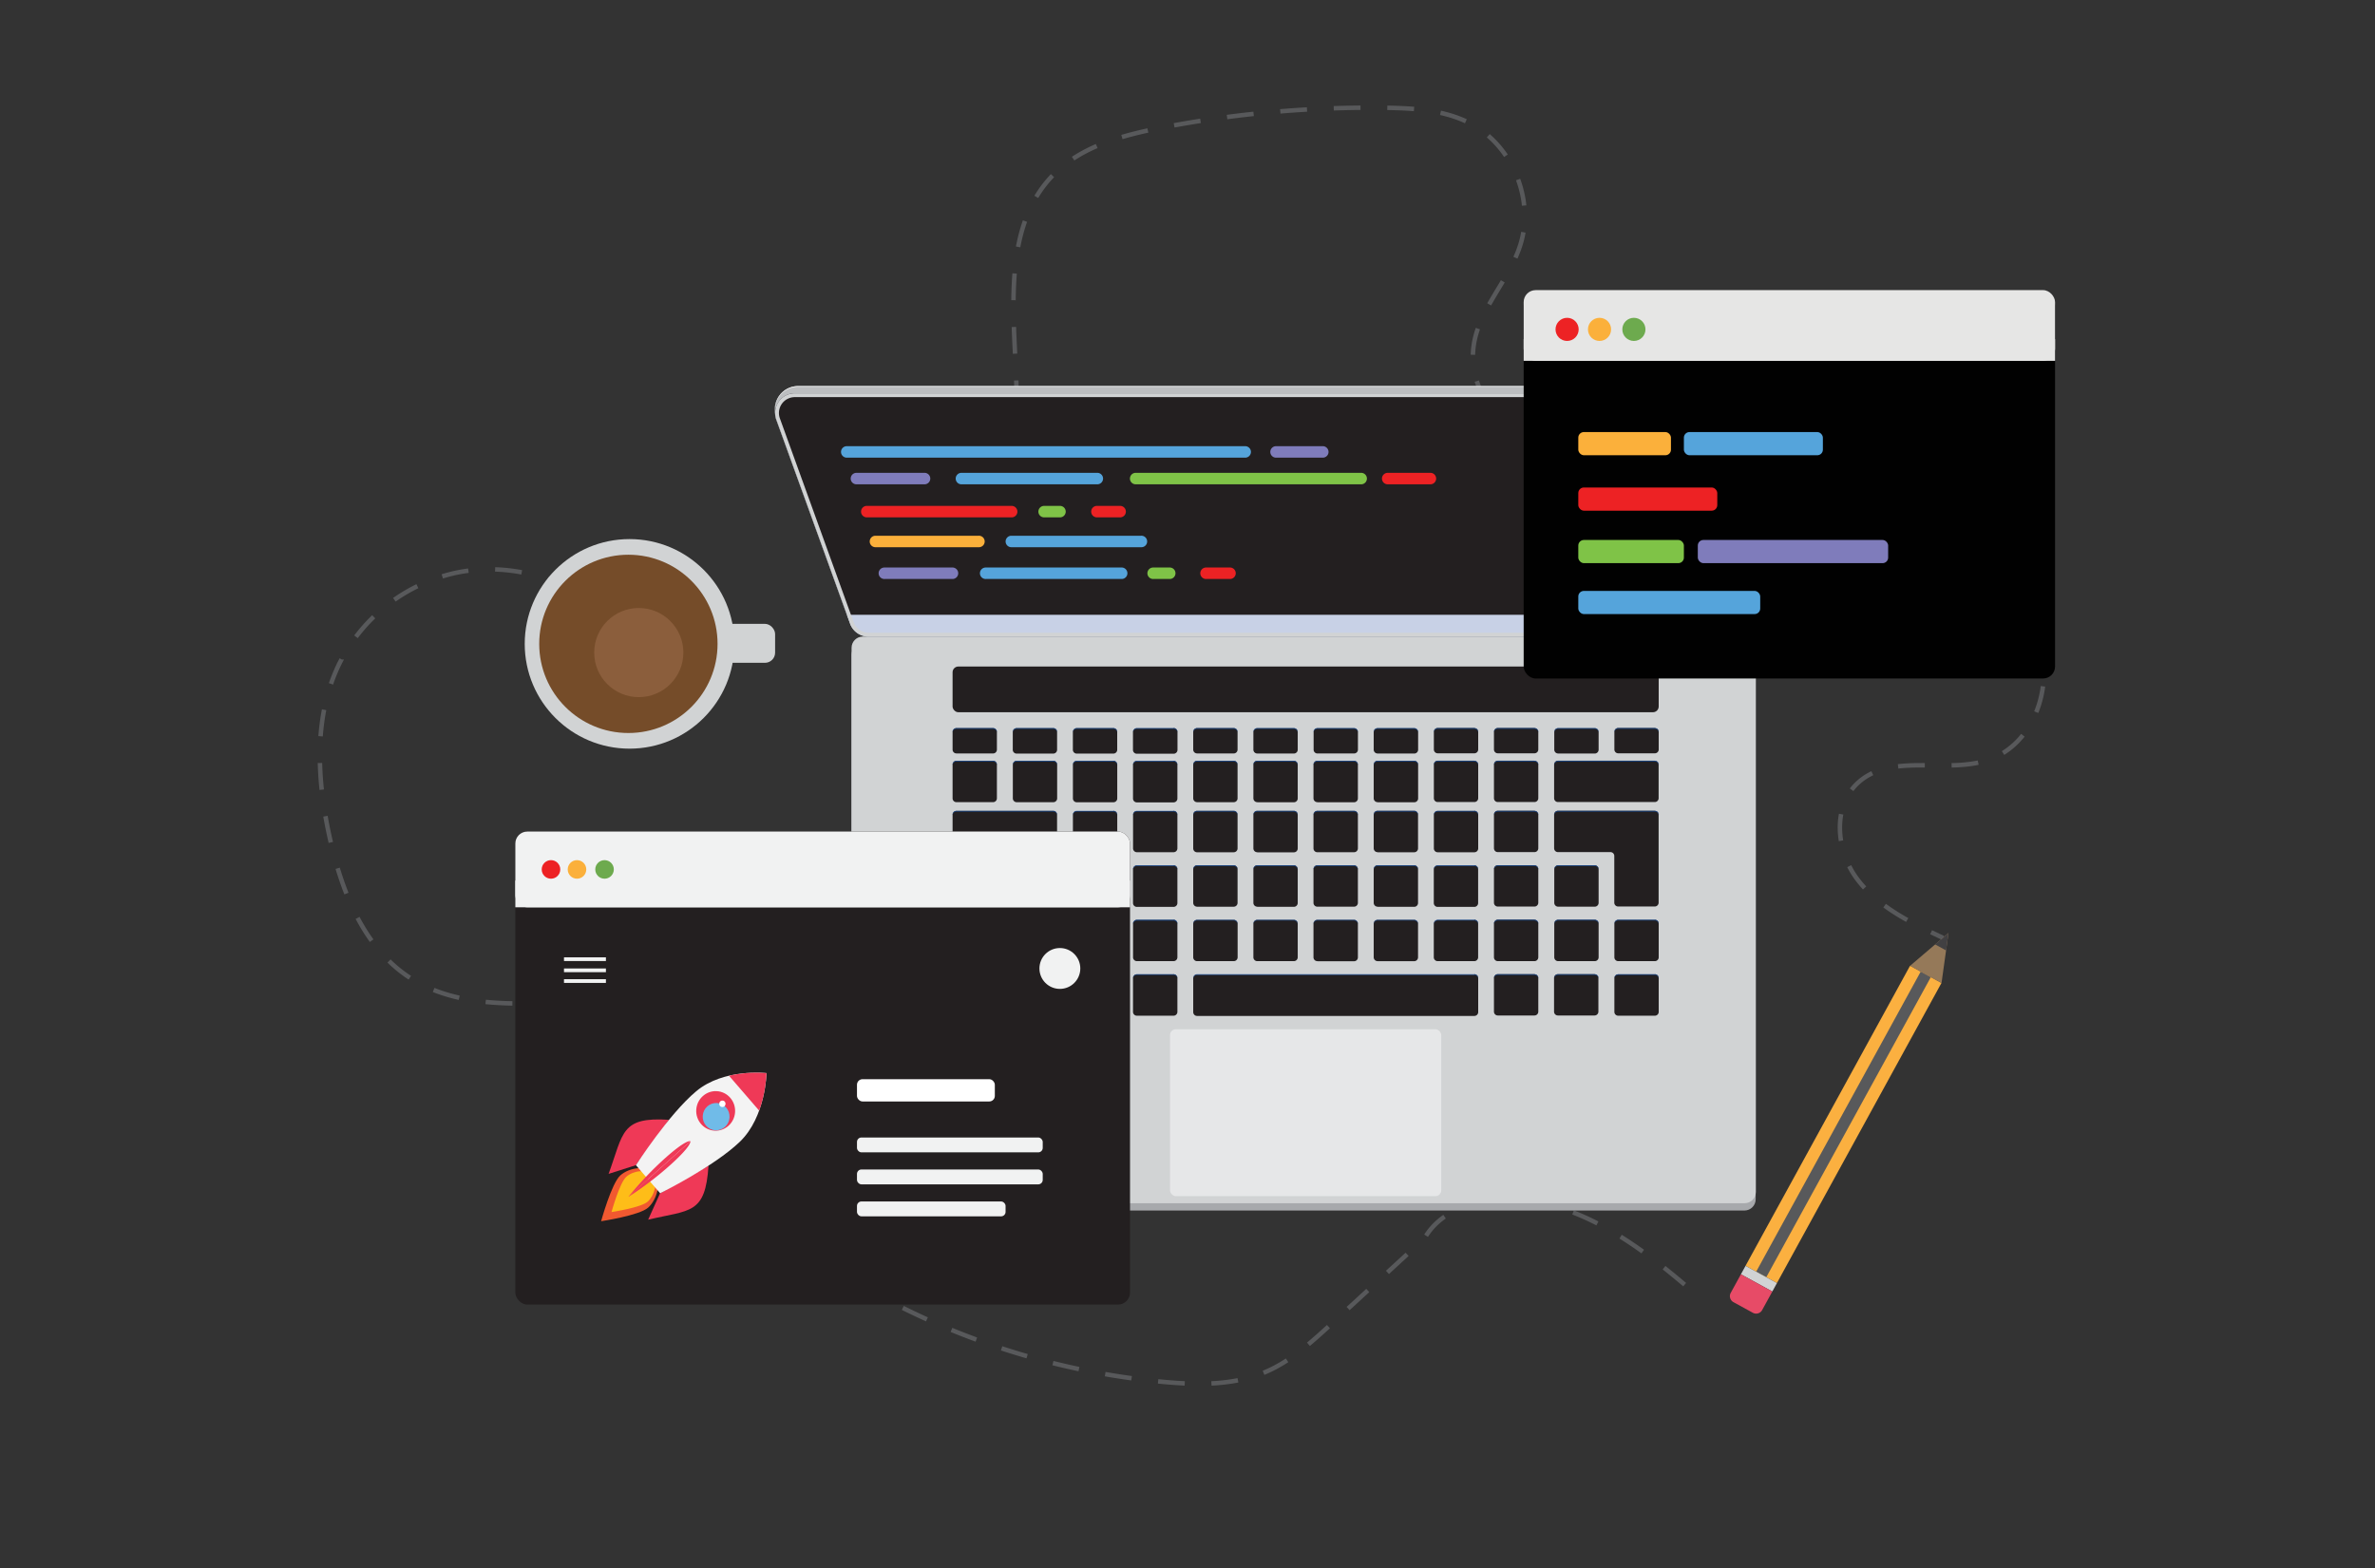 <svg id="Layer_1" data-name="Layer 1" xmlns="http://www.w3.org/2000/svg" viewBox="0 0 1067 704.76"><rect x="0" y="0" width="1067" height="704.76" fill="#333333" stroke="none"/><defs><style>.cls-1,.cls-10{fill:#fff;}.cls-1{fill-opacity:0;opacity:0;}.cls-12,.cls-2,.cls-3,.cls-4{fill:none;}.cls-2,.cls-3,.cls-4{stroke:#58595b;stroke-miterlimit:10;stroke-width:2px;}.cls-2{stroke-dasharray:12;}.cls-4{stroke-dasharray:12.03 12.03;}.cls-5{fill:#a7a9ac;}.cls-6{fill:#d1d3d4;}.cls-7{fill:#231f20;}.cls-8{fill:#164993;}.cls-9{fill:#bcbec0;}.cls-11{fill:#c8d1e6;}.cls-13{fill:#55a4db;}.cls-14{fill:#7f7cbb;}.cls-15{fill:#7fc347;}.cls-16{fill:#ed2224;}.cls-17{fill:#fbb03b;}.cls-18{fill:#e6e7e8;}.cls-19{fill:#010101;}.cls-20{fill:#e6e6e5;}.cls-21{fill:#6daa4e;}.cls-22{fill:#f1f2f2;}.cls-23{fill:#f15930;}.cls-24{fill:#febd18;}.cls-25{fill:#ef3957;}.cls-26{fill:#f3f3f3;}.cls-27{fill:#70bbe8;}.cls-28{fill:#754c29;}.cls-29{fill:#8b5e3c;}.cls-30{fill:#fbb040;}.cls-31{fill:#58595b;}.cls-32{fill:#e74b67;}.cls-33{fill:#c49a6c;opacity:0.68;isolation:isolate;}.cls-34{fill:#414042;}</style></defs><rect class="cls-1" width="1067" height="704.76"/><path class="cls-2" d="M384.5,576.33A332.63,332.63,0,0,0,522.56,621c15.73,1.44,32.16,1.66,46.61-4.71,10.89-4.8,19.86-13,28.62-21L640,556.48c6.8-12,21.66-17.27,35.46-17.51,34.25-.61,63.74,22.72,89.48,45.32" transform="translate(0 0)"/><path class="cls-3" d="M873,421.51q-2.7-1.26-5.42-2.57" transform="translate(0 0)"/><path class="cls-4" d="M856.84,413.44c-8.73-4.88-16.79-10.7-22.69-18.69-9.44-12.78-11-32.89,1-43.35,15.28-13.35,39.79-3.25,58.86-10.16,20.08-7.27,28.83-33.3,21.86-53.49s-25.8-34.35-45.89-41.6-41.71-8.72-62.92-11.22c-32.63-3.85-65.14-10.34-95.76-22.28-25.24-9.86-52.7-30-49.29-56.87,2.12-16.73,15.92-29.6,21-45.66,6.54-20.47-3.6-44.94-22.71-54.78-11.48-5.91-24.84-6.72-37.75-6.9a493.17,493.17,0,0,0-100.49,8.9c-17.6,3.4-36,8.28-48.62,21-22.46,22.6-18.24,59.2-16.93,91A339.21,339.21,0,0,1,399,371.61c-17.64,26.09-39.78,50.28-68.38,63.46-24.59,11.33-52.23,13.78-79.26,15.29-23.09,1.29-47.87,1.58-67.27-11-20.38-13.25-30.23-37.84-35.65-61.57-6.1-26.71-7.9-56,4.45-80.41a76.87,76.87,0,0,1,51.57-39.89c19.57-4.23,41-.11,57.91,10.73" transform="translate(0 0)"/><path class="cls-3" d="M267.33,271.67c1.59,1.21,3.12,2.49,4.61,3.84" transform="translate(0 0)"/><rect class="cls-5" x="382.51" y="289.35" width="406.25" height="254.65" rx="5.04"/><rect class="cls-6" x="382.58" y="286.07" width="406.25" height="254.65" rx="5.04"/><path class="cls-7" d="M564.82,431.93H581.3a1.73,1.73,0,0,0,1.72-1.72v-15.1a1.73,1.73,0,0,0-1.72-1.72H564.82a1.73,1.73,0,0,0-1.72,1.72v15.1A1.73,1.73,0,0,0,564.82,431.93Zm-27,0H554.3a1.73,1.73,0,0,0,1.72-1.72v-15.1a1.73,1.73,0,0,0-1.72-1.72H537.79a1.73,1.73,0,0,0-1.72,1.72v15.1a1.73,1.73,0,0,0,1.72,1.72ZM429.68,360.48h16.47a1.72,1.72,0,0,0,1.72-1.71V343.62a1.72,1.72,0,0,0-1.72-1.72H429.68a1.72,1.72,0,0,0-1.72,1.72v15.15A1.72,1.72,0,0,0,429.68,360.48ZM537.79,383h16.48a1.73,1.73,0,0,0,1.72-1.72V366.11a1.73,1.73,0,0,0-1.72-1.72H537.79a1.73,1.73,0,0,0-1.72,1.72v15.15A1.72,1.72,0,0,0,537.79,383Zm0,24.47h16.48a1.73,1.73,0,0,0,1.72-1.72V390.59a1.73,1.73,0,0,0-1.72-1.72H537.79a1.72,1.72,0,0,0-1.72,1.72v15.14a1.72,1.72,0,0,0,1.72,1.72Zm0-68.87h16.48a1.73,1.73,0,0,0,1.72-1.72v-7.94a1.73,1.73,0,0,0-1.72-1.72H537.79a1.72,1.72,0,0,0-1.72,1.72v7.94A1.72,1.72,0,0,0,537.79,338.58Zm0,21.9h16.48a1.72,1.72,0,0,0,1.72-1.71V343.62a1.73,1.73,0,0,0-1.72-1.72H537.79a1.72,1.72,0,0,0-1.72,1.72v15.15A1.72,1.72,0,0,0,537.79,360.48Zm-108.11-21.9h16.47a1.72,1.72,0,0,0,1.72-1.72v-7.94a1.72,1.72,0,0,0-1.72-1.72H429.68a1.72,1.72,0,0,0-1.72,1.72v7.94A1.72,1.72,0,0,0,429.68,338.58Zm43.5,25.81h-43.5a1.73,1.73,0,0,0-1.72,1.72v15.15a1.72,1.72,0,0,0,1.72,1.72h43.5a1.72,1.72,0,0,0,1.72-1.72V366.11a1.73,1.73,0,0,0-1.72-1.72Zm0,24.48H456.74a1.72,1.72,0,0,0-1.71,1.72v15.14a1.72,1.72,0,0,0,1.71,1.72h16.48a1.72,1.72,0,0,0,1.72-1.72V390.59a1.72,1.72,0,0,0-1.72-1.72Zm-27,24.47h-16.5a1.73,1.73,0,0,0-1.72,1.72v15.15a1.73,1.73,0,0,0,1.72,1.72h16.47a1.73,1.73,0,0,0,1.72-1.72v-15.1a1.72,1.72,0,0,0-1.69-1.77h0Zm27-71.44H456.74a1.72,1.72,0,0,0-1.71,1.72v15.15a1.73,1.73,0,0,0,1.71,1.71h16.48a1.72,1.72,0,0,0,1.72-1.71V343.62a1.72,1.72,0,0,0-1.72-1.72Zm0,71.44H456.74a1.72,1.72,0,0,0-1.71,1.72v15.15a1.72,1.72,0,0,0,1.71,1.72h16.48a1.73,1.73,0,0,0,1.72-1.72v-15.1a1.72,1.72,0,0,0-1.69-1.77Zm-27-24.47h-16.5a1.72,1.72,0,0,0-1.72,1.72v15.14a1.72,1.72,0,0,0,1.72,1.72h16.47a1.72,1.72,0,0,0,1.72-1.72V390.59a1.72,1.72,0,0,0-1.72-1.72Zm27,49H456.74a1.72,1.72,0,0,0-1.71,1.72v15.14a1.72,1.72,0,0,0,1.71,1.72h16.48a1.72,1.72,0,0,0,1.72-1.72V439.54a1.72,1.72,0,0,0-1.72-1.72h0Zm145.7-30.37h16.47a1.72,1.72,0,0,0,1.72-1.72V390.59a1.72,1.72,0,0,0-1.72-1.72H618.88a1.72,1.72,0,0,0-1.72,1.72v15.14a1.72,1.72,0,0,0,1.72,1.72h0Zm-54.06,0H581.3a1.73,1.73,0,0,0,1.72-1.72V390.59a1.73,1.73,0,0,0-1.72-1.72H564.82a1.72,1.72,0,0,0-1.72,1.72v15.14a1.72,1.72,0,0,0,1.72,1.72h0ZM618.88,383h16.47a1.72,1.72,0,0,0,1.72-1.72v-15.2a1.73,1.73,0,0,0-1.72-1.72H618.88a1.73,1.73,0,0,0-1.72,1.72v15.15a1.72,1.72,0,0,0,1.72,1.72Zm-27-44.4h16.47a1.72,1.72,0,0,0,1.72-1.72V329a1.72,1.72,0,0,0-1.72-1.72H591.88a1.72,1.72,0,0,0-1.72,1.72v7.94a1.72,1.72,0,0,0,1.69,1.67Zm27,93.35h16.47a1.73,1.73,0,0,0,1.72-1.72V415.11a1.73,1.73,0,0,0-1.72-1.72H618.88a1.73,1.73,0,0,0-1.72,1.72v15.1a1.73,1.73,0,0,0,1.72,1.72ZM700,338.63h16.48a1.73,1.73,0,0,0,1.72-1.72V329a1.73,1.73,0,0,0-1.72-1.72H700a1.73,1.73,0,0,0-1.72,1.72v7.94a1.72,1.72,0,0,0,1.72,1.67Zm-81.08,0h16.47a1.72,1.72,0,0,0,1.72-1.72V329a1.72,1.72,0,0,0-1.72-1.72H618.88a1.72,1.72,0,0,0-1.72,1.72v7.94a1.72,1.72,0,0,0,1.72,1.67Zm0,21.9h16.47a1.72,1.72,0,0,0,1.72-1.71v-15.2a1.72,1.72,0,0,0-1.72-1.72H618.88a1.72,1.72,0,0,0-1.72,1.72v15.15a1.72,1.72,0,0,0,1.72,1.71Zm-145.7-33.28H456.74A1.72,1.72,0,0,0,455,329v7.94a1.72,1.72,0,0,0,1.71,1.72h16.48a1.72,1.72,0,0,0,1.72-1.72V329a1.72,1.72,0,0,0-1.67-1.77h-.09Zm91.64,33.28H581.3a1.72,1.72,0,0,0,1.72-1.71v-15.2a1.73,1.73,0,0,0-1.72-1.72H564.82a1.72,1.72,0,0,0-1.72,1.72v15.15a1.72,1.72,0,0,0,1.72,1.71Zm27,0h16.47a1.72,1.72,0,0,0,1.72-1.71v-15.2a1.72,1.72,0,0,0-1.72-1.72H591.82a1.72,1.72,0,0,0-1.72,1.72v15.15a1.72,1.72,0,0,0,1.73,1.71h0Zm-27,22.5H581.3a1.73,1.73,0,0,0,1.72-1.72v-15.2a1.73,1.73,0,0,0-1.72-1.72H564.82a1.73,1.73,0,0,0-1.72,1.72v15.15a1.72,1.72,0,0,0,1.72,1.72Zm0-44.4H581.3a1.73,1.73,0,0,0,1.72-1.72V329a1.73,1.73,0,0,0-1.72-1.72H564.82A1.72,1.72,0,0,0,563.1,329v7.94a1.72,1.72,0,0,0,1.72,1.67Zm27,93.35h16.47a1.73,1.73,0,0,0,1.72-1.72V415.11a1.73,1.73,0,0,0-1.72-1.72H591.82a1.73,1.73,0,0,0-1.72,1.72v15.1a1.72,1.72,0,0,0,1.74,1.72h0Zm0-49h16.47a1.72,1.72,0,0,0,1.72-1.72V366.11a1.73,1.73,0,0,0-1.72-1.72H591.82a1.73,1.73,0,0,0-1.72,1.72v15.15a1.72,1.72,0,0,0,1.72,1.72h0Zm0,24.47h16.47a1.72,1.72,0,0,0,1.72-1.72V390.59a1.72,1.72,0,0,0-1.72-1.72H591.82a1.72,1.72,0,0,0-1.72,1.72v15.14a1.72,1.72,0,0,0,1.72,1.72h0Zm-145.7,30.37H429.68a1.72,1.72,0,0,0-1.72,1.72v15.14a1.72,1.72,0,0,0,1.72,1.72h16.47a1.72,1.72,0,0,0,1.72-1.72V439.54a1.72,1.72,0,0,0-1.72-1.72Zm243.26-49H672.9a1.73,1.73,0,0,0-1.72,1.72v15.14a1.73,1.73,0,0,0,1.72,1.72h16.48a1.72,1.72,0,0,0,1.72-1.72V390.59a1.72,1.72,0,0,0-1.69-1.72Zm0-24.48H672.9a1.73,1.73,0,0,0-1.72,1.72v15.15a1.73,1.73,0,0,0,1.72,1.72h16.48a1.72,1.72,0,0,0,1.72-1.72v-15.1a1.73,1.73,0,0,0-1.69-1.72Zm27,73.43H699.9a1.73,1.73,0,0,0-1.72,1.72v15.14a1.73,1.73,0,0,0,1.72,1.72h16.48a1.73,1.73,0,0,0,1.72-1.72V439.54a1.73,1.73,0,0,0-1.66-1.72Zm-27-110.62H672.9a1.73,1.73,0,0,0-1.72,1.72v7.94a1.73,1.73,0,0,0,1.72,1.72h16.48a1.72,1.72,0,0,0,1.72-1.72v-7.94a1.72,1.72,0,0,0-1.69-1.67Zm0,14.7H672.9a1.73,1.73,0,0,0-1.72,1.72v15.15a1.72,1.72,0,0,0,1.72,1.71h16.48a1.72,1.72,0,0,0,1.72-1.71v-15.1a1.72,1.72,0,0,0-1.69-1.72Zm-27,0H645.9a1.73,1.73,0,0,0-1.72,1.72v15.15a1.72,1.72,0,0,0,1.72,1.71h16.48a1.72,1.72,0,0,0,1.72-1.71v-15.1a1.72,1.72,0,0,0-1.72-1.72h0Zm0-14.7H645.9a1.73,1.73,0,0,0-1.72,1.72v7.94a1.73,1.73,0,0,0,1.72,1.72h16.48a1.72,1.72,0,0,0,1.72-1.72v-7.94a1.72,1.72,0,0,0-1.72-1.67Zm27,110.62H672.9a1.73,1.73,0,0,0-1.72,1.72v15.14a1.73,1.73,0,0,0,1.72,1.72h16.48a1.72,1.72,0,0,0,1.72-1.72V439.54a1.72,1.72,0,0,0-1.69-1.72Zm0-24.48H672.9a1.73,1.73,0,0,0-1.72,1.72v15.2a1.73,1.73,0,0,0,1.72,1.72h16.48a1.73,1.73,0,0,0,1.72-1.72v-15.1a1.72,1.72,0,0,0-1.69-1.77h0Zm54.06-71.44H699.93a1.73,1.73,0,0,0-1.72,1.72v15.15a1.72,1.72,0,0,0,1.72,1.71h43.51a1.72,1.72,0,0,0,1.72-1.71v-15.1a1.73,1.73,0,0,0-1.69-1.72Zm0-14.7H727a1.72,1.72,0,0,0-1.72,1.72v7.94a1.72,1.72,0,0,0,1.72,1.72h16.48a1.73,1.73,0,0,0,1.72-1.72v-7.94a1.72,1.72,0,0,0-1.69-1.67Zm0,37.19H699.93a1.73,1.73,0,0,0-1.72,1.72v15.15a1.73,1.73,0,0,0,1.72,1.72h23.59a1.72,1.72,0,0,1,1.72,1.72v21a1.72,1.72,0,0,0,1.72,1.72h16.48a1.73,1.73,0,0,0,1.72-1.72V366.11a1.73,1.73,0,0,0-1.69-1.72ZM500.21,437.82H483.74a1.73,1.73,0,0,0-1.72,1.72v15.14a1.73,1.73,0,0,0,1.72,1.72h16.48a1.72,1.72,0,0,0,1.72-1.72V439.54a1.72,1.72,0,0,0-1.72-1.72Zm216.23-24.48H700a1.73,1.73,0,0,0-1.72,1.72v15.15a1.73,1.73,0,0,0,1.72,1.72h16.48a1.73,1.73,0,0,0,1.72-1.72v-15.1a1.72,1.72,0,0,0-1.69-1.77Zm0-24.47H700a1.73,1.73,0,0,0-1.72,1.72v15.14a1.73,1.73,0,0,0,1.72,1.72h16.48a1.73,1.73,0,0,0,1.72-1.72V390.59a1.73,1.73,0,0,0-1.72-1.72Zm27,49H727a1.72,1.72,0,0,0-1.72,1.72v15.14a1.72,1.72,0,0,0,1.72,1.72h16.48a1.73,1.73,0,0,0,1.72-1.72V439.54a1.73,1.73,0,0,0-1.69-1.72Zm0-24.48H727a1.73,1.73,0,0,0-1.72,1.72v15.1a1.73,1.73,0,0,0,1.72,1.72h16.48a1.73,1.73,0,0,0,1.72-1.72v-15.1a1.72,1.72,0,0,0-1.69-1.77h0Zm-216.23,0H510.74a1.74,1.74,0,0,0-1.7,1.72v15.1a1.73,1.73,0,0,0,1.72,1.72h16.48a1.73,1.73,0,0,0,1.72-1.72v-15.1a1.72,1.72,0,0,0-1.69-1.77h0Zm-27-71.44H483.74a1.73,1.73,0,0,0-1.72,1.72v15.15a1.72,1.72,0,0,0,1.72,1.71h16.48a1.72,1.72,0,0,0,1.72-1.71v-15.2a1.72,1.72,0,0,0-1.72-1.72h0Zm27,95.92H510.74a1.73,1.73,0,0,0-1.72,1.72v15.14a1.73,1.73,0,0,0,1.72,1.72h16.5a1.73,1.73,0,0,0,1.72-1.72V439.54a1.73,1.73,0,0,0-1.72-1.72Zm-27-110.62H483.74A1.73,1.73,0,0,0,482,329v7.94a1.73,1.73,0,0,0,1.72,1.72h16.48a1.72,1.72,0,0,0,1.72-1.72V329a1.72,1.72,0,0,0-1.67-1.77h-.06Zm162.17,37.19H645.9a1.73,1.73,0,0,0-1.72,1.72v15.15A1.73,1.73,0,0,0,645.9,383h16.48a1.72,1.72,0,0,0,1.72-1.72v-15.2a1.73,1.73,0,0,0-1.72-1.72Zm-162.17,49H483.74a1.73,1.73,0,0,0-1.72,1.72v15a1.73,1.73,0,0,0,1.72,1.72h16.48a1.73,1.73,0,0,0,1.72-1.72v-15.1a1.72,1.72,0,0,0-1.69-1.77h0Zm0-24.47H483.74a1.73,1.73,0,0,0-1.72,1.72v15.14a1.73,1.73,0,0,0,1.72,1.72h16.48a1.72,1.72,0,0,0,1.72-1.72V390.59a1.72,1.72,0,0,0-1.72-1.72h0Zm0-24.48H483.74a1.73,1.73,0,0,0-1.72,1.72v15.15a1.73,1.73,0,0,0,1.72,1.72h16.48a1.72,1.72,0,0,0,1.72-1.72V366.11a1.73,1.73,0,0,0-1.73-1.72Zm27,24.48H510.74a1.73,1.73,0,0,0-1.72,1.72v15.14a1.73,1.73,0,0,0,1.72,1.72h16.5a1.73,1.73,0,0,0,1.72-1.72V390.59a1.73,1.73,0,0,0-1.72-1.72Zm135.14,0H645.87a1.73,1.73,0,0,0-1.72,1.72v15.14a1.73,1.73,0,0,0,1.72,1.72h16.48a1.72,1.72,0,0,0,1.72-1.72V390.59a1.72,1.72,0,0,0-1.69-1.72Zm0,49H537.79a1.72,1.72,0,0,0-1.72,1.72v15.14a1.72,1.72,0,0,0,1.72,1.72H662.38a1.72,1.72,0,0,0,1.72-1.72V439.54a1.72,1.72,0,0,0-1.72-1.72Zm0-24.48H645.87a1.73,1.73,0,0,0-1.72,1.72v15a1.73,1.73,0,0,0,1.72,1.72h16.48a1.73,1.73,0,0,0,1.72-1.72v-15.1a1.72,1.72,0,0,0-1.69-1.77h0Zm-135.14-49H510.74a1.73,1.73,0,0,0-1.7,1.62v15.15a1.73,1.73,0,0,0,1.72,1.72h16.48a1.73,1.73,0,0,0,1.72-1.72V366.11a1.73,1.73,0,0,0-1.72-1.72Zm0-22.49H510.74a1.73,1.73,0,0,0-1.72,1.72v15.15a1.72,1.72,0,0,0,1.72,1.71h16.5a1.72,1.72,0,0,0,1.72-1.71V343.62a1.73,1.73,0,0,0-1.72-1.72Zm0-14.7H510.74A1.73,1.73,0,0,0,509,329V337a1.73,1.73,0,0,0,1.72,1.72h16.5A1.73,1.73,0,0,0,529,337V329a1.73,1.73,0,0,0-1.64-1.82h-.08Z" transform="translate(0 0)"/><path class="cls-8" d="M429.68,327.52h16.47a1.72,1.72,0,0,1,1.72,1.71v-.31a1.72,1.72,0,0,0-1.72-1.72H429.68a1.72,1.72,0,0,0-1.72,1.72v.31A1.72,1.72,0,0,1,429.68,327.52Z" transform="translate(0 0)"/><path class="cls-8" d="M429.68,342.22h16.47a1.72,1.72,0,0,1,1.72,1.71v-.31a1.72,1.72,0,0,0-1.72-1.72H429.68a1.72,1.72,0,0,0-1.72,1.72v.31A1.72,1.72,0,0,1,429.68,342.22Z" transform="translate(0 0)"/><path class="cls-8" d="M537.79,413.66h16.48a1.73,1.73,0,0,1,1.72,1.72v-.27a1.73,1.73,0,0,0-1.72-1.72H537.79a1.73,1.73,0,0,0-1.72,1.72v.32a1.72,1.72,0,0,1,1.67-1.77Z" transform="translate(0 0)"/><path class="cls-8" d="M537.79,364.71h16.48a1.73,1.73,0,0,1,1.72,1.72v-.32a1.73,1.73,0,0,0-1.72-1.72H537.79a1.73,1.73,0,0,0-1.72,1.72v.32a1.72,1.72,0,0,1,1.72-1.72Z" transform="translate(0 0)"/><path class="cls-8" d="M537.79,342.22h16.48a1.72,1.72,0,0,1,1.72,1.71v-.31a1.73,1.73,0,0,0-1.72-1.72H537.79a1.72,1.72,0,0,0-1.72,1.72v.31A1.72,1.72,0,0,1,537.79,342.22Z" transform="translate(0 0)"/><path class="cls-8" d="M537.79,389.18h16.48A1.73,1.73,0,0,1,556,390.9v-.31a1.73,1.73,0,0,0-1.72-1.72H537.79a1.72,1.72,0,0,0-1.72,1.72v.31A1.73,1.73,0,0,1,537.79,389.18Z" transform="translate(0 0)"/><path class="cls-8" d="M446.15,437.82H429.68a1.72,1.72,0,0,0-1.72,1.72v.31a1.73,1.73,0,0,1,1.72-1.72h16.47a1.73,1.73,0,0,1,1.72,1.72v-.31A1.72,1.72,0,0,0,446.15,437.82Z" transform="translate(0 0)"/><path class="cls-8" d="M473.18,388.87H456.74a1.72,1.72,0,0,0-1.71,1.72v.31a1.72,1.72,0,0,1,1.71-1.72h16.48a1.73,1.73,0,0,1,1.72,1.72v-.31a1.72,1.72,0,0,0-1.72-1.72Z" transform="translate(0 0)"/><path class="cls-8" d="M446.15,413.34H429.68a1.73,1.73,0,0,0-1.72,1.72v.32a1.72,1.72,0,0,1,1.72-1.72h16.47a1.72,1.72,0,0,1,1.72,1.72v-.27a1.72,1.72,0,0,0-1.69-1.77Z" transform="translate(0 0)"/><path class="cls-8" d="M537.79,327.52h16.48a1.72,1.72,0,0,1,1.72,1.71v-.31a1.73,1.73,0,0,0-1.72-1.72H537.79a1.72,1.72,0,0,0-1.72,1.72v.31A1.72,1.72,0,0,1,537.79,327.52Z" transform="translate(0 0)"/><path class="cls-8" d="M473.18,341.9H456.74a1.72,1.72,0,0,0-1.71,1.72v.31a1.73,1.73,0,0,1,1.71-1.71h16.48a1.72,1.72,0,0,1,1.72,1.71v-.31a1.72,1.72,0,0,0-1.72-1.72Z" transform="translate(0 0)"/><path class="cls-8" d="M473.18,364.39h-43.5a1.73,1.73,0,0,0-1.72,1.72v.32a1.72,1.72,0,0,1,1.72-1.72h43.5a1.72,1.72,0,0,1,1.72,1.72v-.32A1.73,1.73,0,0,0,473.18,364.39Z" transform="translate(0 0)"/><path class="cls-8" d="M446.15,388.87H429.68a1.72,1.72,0,0,0-1.72,1.72v.31a1.73,1.73,0,0,1,1.72-1.72h16.47a1.73,1.73,0,0,1,1.72,1.72v-.31A1.72,1.72,0,0,0,446.15,388.87Z" transform="translate(0 0)"/><path class="cls-8" d="M473.18,437.82H456.74a1.72,1.72,0,0,0-1.71,1.72v.31a1.72,1.72,0,0,1,1.7-1.74h16.49a1.73,1.73,0,0,1,1.72,1.72v-.31a1.72,1.72,0,0,0-1.74-1.7Z" transform="translate(0 0)"/><path class="cls-8" d="M473.18,413.34H456.74a1.72,1.72,0,0,0-1.71,1.72v.32a1.72,1.72,0,0,1,1.71-1.72h16.48a1.72,1.72,0,0,1,1.72,1.72v-.27a1.72,1.72,0,0,0-1.69-1.77Z" transform="translate(0 0)"/><path class="cls-8" d="M618.88,413.66h16.47a1.72,1.72,0,0,1,1.72,1.72v-.27a1.73,1.73,0,0,0-1.72-1.72H618.88a1.73,1.73,0,0,0-1.72,1.72v.32a1.72,1.72,0,0,1,1.67-1.77Z" transform="translate(0 0)"/><path class="cls-8" d="M618.88,364.71h16.47a1.72,1.72,0,0,1,1.72,1.72v-.32a1.73,1.73,0,0,0-1.72-1.72H618.88a1.73,1.73,0,0,0-1.72,1.72v.32a1.72,1.72,0,0,1,1.72-1.72Z" transform="translate(0 0)"/><path class="cls-8" d="M618.88,389.18h16.47a1.73,1.73,0,0,1,1.72,1.72v-.31a1.72,1.72,0,0,0-1.72-1.72H618.88a1.72,1.72,0,0,0-1.72,1.72v.31A1.73,1.73,0,0,1,618.88,389.18Z" transform="translate(0 0)"/><path class="cls-8" d="M473.18,327.2H456.74a1.72,1.72,0,0,0-1.71,1.72v.31a1.73,1.73,0,0,1,1.71-1.71h16.48a1.72,1.72,0,0,1,1.72,1.71v-.31a1.72,1.72,0,0,0-1.72-1.72Z" transform="translate(0 0)"/><path class="cls-8" d="M591.85,327.52h16.47a1.72,1.72,0,0,1,1.72,1.71v-.31a1.72,1.72,0,0,0-1.72-1.72H591.85a1.72,1.72,0,0,0-1.72,1.72v.31A1.72,1.72,0,0,1,591.85,327.52Z" transform="translate(0 0)"/><path class="cls-8" d="M591.85,342.22h16.47a1.72,1.72,0,0,1,1.72,1.71v-.31a1.72,1.72,0,0,0-1.72-1.72H591.85a1.72,1.72,0,0,0-1.72,1.72v.31A1.72,1.72,0,0,1,591.85,342.22Z" transform="translate(0 0)"/><path class="cls-8" d="M700,327.52h16.48a1.72,1.72,0,0,1,1.72,1.71v-.31a1.73,1.73,0,0,0-1.72-1.72H700a1.73,1.73,0,0,0-1.72,1.72v.31A1.72,1.72,0,0,1,700,327.52Z" transform="translate(0 0)"/><path class="cls-8" d="M618.88,342.22h16.47a1.72,1.72,0,0,1,1.72,1.71v-.31a1.72,1.72,0,0,0-1.72-1.72H618.88a1.72,1.72,0,0,0-1.72,1.72v.31A1.72,1.72,0,0,1,618.88,342.22Z" transform="translate(0 0)"/><path class="cls-8" d="M618.88,327.52h16.47a1.72,1.72,0,0,1,1.72,1.71v-.31a1.72,1.72,0,0,0-1.72-1.72H618.88a1.72,1.72,0,0,0-1.72,1.72v.31A1.72,1.72,0,0,1,618.88,327.52Z" transform="translate(0 0)"/><path class="cls-8" d="M591.85,364.71h16.47a1.72,1.72,0,0,1,1.72,1.72v-.32a1.73,1.73,0,0,0-1.72-1.72H591.85a1.73,1.73,0,0,0-1.72,1.72v.32a1.72,1.72,0,0,1,1.72-1.72Z" transform="translate(0 0)"/><path class="cls-8" d="M564.82,342.22H581.3a1.72,1.72,0,0,1,1.72,1.71v-.31a1.73,1.73,0,0,0-1.72-1.72H564.82a1.72,1.72,0,0,0-1.72,1.72v.31A1.72,1.72,0,0,1,564.82,342.22Z" transform="translate(0 0)"/><path class="cls-8" d="M564.82,364.71H581.3a1.73,1.73,0,0,1,1.72,1.72v-.32a1.73,1.73,0,0,0-1.72-1.72H564.82a1.73,1.73,0,0,0-1.72,1.72v.32a1.72,1.72,0,0,1,1.72-1.72Z" transform="translate(0 0)"/><path class="cls-8" d="M564.82,389.18H581.3A1.73,1.73,0,0,1,583,390.9v-.31a1.73,1.73,0,0,0-1.72-1.72H564.82a1.72,1.72,0,0,0-1.72,1.72v.31A1.73,1.73,0,0,1,564.82,389.18Z" transform="translate(0 0)"/><path class="cls-8" d="M591.85,389.18h16.47A1.73,1.73,0,0,1,610,390.9v-.31a1.72,1.72,0,0,0-1.72-1.72H591.85a1.72,1.72,0,0,0-1.72,1.72v.31A1.73,1.73,0,0,1,591.85,389.18Z" transform="translate(0 0)"/><path class="cls-8" d="M564.82,413.66H581.3a1.73,1.73,0,0,1,1.72,1.72v-.27a1.73,1.73,0,0,0-1.72-1.72H564.82a1.73,1.73,0,0,0-1.72,1.72v.32a1.72,1.72,0,0,1,1.67-1.77Z" transform="translate(0 0)"/><path class="cls-8" d="M564.82,327.52H581.3a1.72,1.72,0,0,1,1.72,1.71v-.31a1.73,1.73,0,0,0-1.72-1.72H564.82a1.72,1.72,0,0,0-1.72,1.72v.31A1.72,1.72,0,0,1,564.82,327.52Z" transform="translate(0 0)"/><path class="cls-8" d="M591.85,413.66h16.47a1.72,1.72,0,0,1,1.72,1.72v-.27a1.73,1.73,0,0,0-1.72-1.72H591.85a1.73,1.73,0,0,0-1.72,1.72v.32a1.72,1.72,0,0,1,1.67-1.77Z" transform="translate(0 0)"/><path class="cls-8" d="M662.38,437.82H537.79a1.72,1.72,0,0,0-1.72,1.72v.31a1.73,1.73,0,0,1,1.72-1.72H662.38a1.73,1.73,0,0,1,1.72,1.72v-.31A1.72,1.72,0,0,0,662.38,437.82Z" transform="translate(0 0)"/><path class="cls-8" d="M716.44,437.82H700a1.73,1.73,0,0,0-1.72,1.72v.31a1.73,1.73,0,0,1,1.72-1.72h16.48a1.73,1.73,0,0,1,1.72,1.72v-.31A1.73,1.73,0,0,0,716.44,437.82Z" transform="translate(0 0)"/><path class="cls-8" d="M689.41,327.2H672.93a1.73,1.73,0,0,0-1.72,1.72v.31a1.72,1.72,0,0,1,1.72-1.71h16.48a1.72,1.72,0,0,1,1.72,1.71v-.31A1.72,1.72,0,0,0,689.41,327.2Z" transform="translate(0 0)"/><path class="cls-8" d="M689.41,364.39H672.93a1.73,1.73,0,0,0-1.72,1.72v.32a1.73,1.73,0,0,1,1.72-1.72h16.48a1.72,1.72,0,0,1,1.72,1.72v-.32A1.73,1.73,0,0,0,689.41,364.39Z" transform="translate(0 0)"/><path class="cls-8" d="M689.41,341.9H672.93a1.73,1.73,0,0,0-1.72,1.72v.31a1.72,1.72,0,0,1,1.72-1.71h16.48a1.72,1.72,0,0,1,1.72,1.71v-.31A1.72,1.72,0,0,0,689.41,341.9Z" transform="translate(0 0)"/><path class="cls-8" d="M689.41,388.87H672.93a1.73,1.73,0,0,0-1.72,1.72v.31a1.73,1.73,0,0,1,1.72-1.72h16.48a1.73,1.73,0,0,1,1.72,1.72v-.31A1.72,1.72,0,0,0,689.41,388.87Z" transform="translate(0 0)"/><path class="cls-8" d="M689.41,437.82H672.93a1.73,1.73,0,0,0-1.72,1.72v.31a1.73,1.73,0,0,1,1.72-1.72h16.48a1.73,1.73,0,0,1,1.72,1.72v-.31A1.72,1.72,0,0,0,689.41,437.82Z" transform="translate(0 0)"/><path class="cls-8" d="M689.41,413.34H672.93a1.73,1.73,0,0,0-1.72,1.72v.32a1.73,1.73,0,0,1,1.72-1.72h16.48a1.72,1.72,0,0,1,1.72,1.72v-.27a1.72,1.72,0,0,0-1.69-1.77Z" transform="translate(0 0)"/><path class="cls-8" d="M743.47,327.2H727a1.72,1.72,0,0,0-1.72,1.72v.31a1.72,1.72,0,0,1,1.72-1.71h16.48a1.72,1.72,0,0,1,1.72,1.71v-.31A1.73,1.73,0,0,0,743.47,327.2Z" transform="translate(0 0)"/><path class="cls-8" d="M716.44,413.34H700a1.73,1.73,0,0,0-1.72,1.72v.32a1.73,1.73,0,0,1,1.72-1.72h16.48a1.73,1.73,0,0,1,1.72,1.72v-.27a1.72,1.72,0,0,0-1.69-1.77Z" transform="translate(0 0)"/><path class="cls-8" d="M662.38,327.2H645.9a1.73,1.73,0,0,0-1.72,1.72v.31a1.72,1.72,0,0,1,1.72-1.71h16.48a1.72,1.72,0,0,1,1.72,1.71v-.31A1.72,1.72,0,0,0,662.38,327.2Z" transform="translate(0 0)"/><path class="cls-8" d="M743.47,364.39H700a1.73,1.73,0,0,0-1.72,1.72v.32a1.73,1.73,0,0,1,1.72-1.72h43.51a1.73,1.73,0,0,1,1.72,1.72v-.32A1.73,1.73,0,0,0,743.47,364.39Z" transform="translate(0 0)"/><path class="cls-8" d="M743.47,341.9H700a1.73,1.73,0,0,0-1.72,1.72v.31a1.72,1.72,0,0,1,1.72-1.71h43.51a1.72,1.72,0,0,1,1.72,1.71v-.31A1.73,1.73,0,0,0,743.47,341.9Z" transform="translate(0 0)"/><path class="cls-8" d="M743.47,413.34H727a1.73,1.73,0,0,0-1.72,1.72v.32a1.72,1.72,0,0,1,1.72-1.72h16.48a1.73,1.73,0,0,1,1.72,1.72v-.27a1.72,1.72,0,0,0-1.69-1.77Z" transform="translate(0 0)"/><path class="cls-8" d="M716.44,388.87H700a1.73,1.73,0,0,0-1.72,1.72v.31a1.73,1.73,0,0,1,1.72-1.72h16.48a1.73,1.73,0,0,1,1.72,1.72v-.31A1.73,1.73,0,0,0,716.44,388.87Z" transform="translate(0 0)"/><path class="cls-8" d="M743.47,437.82H727a1.72,1.72,0,0,0-1.72,1.72v.31a1.73,1.73,0,0,1,1.72-1.72h16.48a1.73,1.73,0,0,1,1.72,1.72v-.31A1.73,1.73,0,0,0,743.47,437.82Z" transform="translate(0 0)"/><path class="cls-8" d="M527.24,413.34h-16.5a1.72,1.72,0,0,0-1.7,1.76h0v.32a1.73,1.73,0,0,1,1.72-1.72h16.48a1.73,1.73,0,0,1,1.72,1.72v-.32a1.72,1.72,0,0,0-1.69-1.77Z" transform="translate(0 0)"/><path class="cls-8" d="M500.21,327.2H483.74a1.73,1.73,0,0,0-1.72,1.72v.31a1.72,1.72,0,0,1,1.72-1.71h16.48a1.72,1.72,0,0,1,1.72,1.71v-.31a1.72,1.72,0,0,0-1.72-1.72Z" transform="translate(0 0)"/><path class="cls-8" d="M527.24,437.82h-16.5a1.73,1.73,0,0,0-1.72,1.72v.31a1.72,1.72,0,0,1,1.72-1.74h16.5a1.73,1.73,0,0,1,1.72,1.72v-.31A1.74,1.74,0,0,0,527.24,437.82Z" transform="translate(0 0)"/><path class="cls-8" d="M500.21,437.82H483.74a1.73,1.73,0,0,0-1.72,1.72v.31a1.72,1.72,0,0,1,1.72-1.74h16.48a1.73,1.73,0,0,1,1.72,1.72v-.31A1.71,1.71,0,0,0,500.21,437.82Z" transform="translate(0 0)"/><path class="cls-8" d="M500.21,341.9H483.74a1.73,1.73,0,0,0-1.72,1.72v.31a1.72,1.72,0,0,1,1.72-1.71h16.48a1.72,1.72,0,0,1,1.72,1.71v-.31a1.72,1.72,0,0,0-1.72-1.72Z" transform="translate(0 0)"/><path class="cls-8" d="M500.21,413.34H483.74a1.73,1.73,0,0,0-1.72,1.72v.32a1.73,1.73,0,0,1,1.72-1.72h16.48a1.72,1.72,0,0,1,1.72,1.72v-.27a1.72,1.72,0,0,0-1.69-1.77Z" transform="translate(0 0)"/><path class="cls-8" d="M500.21,364.39H483.74a1.73,1.73,0,0,0-1.72,1.72v.32a1.73,1.73,0,0,1,1.72-1.72h16.48a1.72,1.72,0,0,1,1.72,1.72v-.32A1.73,1.73,0,0,0,500.21,364.39Z" transform="translate(0 0)"/><path class="cls-8" d="M500.21,388.87H483.74a1.73,1.73,0,0,0-1.72,1.72v.31a1.73,1.73,0,0,1,1.72-1.72h16.48a1.73,1.73,0,0,1,1.72,1.72v-.31a1.72,1.72,0,0,0-1.72-1.72Z" transform="translate(0 0)"/><path class="cls-8" d="M662.38,388.87H645.9a1.73,1.73,0,0,0-1.72,1.72v.31a1.73,1.73,0,0,1,1.72-1.72h16.48a1.73,1.73,0,0,1,1.72,1.72v-.31A1.72,1.72,0,0,0,662.38,388.87Z" transform="translate(0 0)"/><path class="cls-8" d="M662.38,413.34H645.9a1.73,1.73,0,0,0-1.72,1.72v.32a1.73,1.73,0,0,1,1.72-1.72h16.48a1.72,1.72,0,0,1,1.72,1.72v-.27a1.72,1.72,0,0,0-1.69-1.77Z" transform="translate(0 0)"/><path class="cls-8" d="M662.38,341.9H645.9a1.73,1.73,0,0,0-1.72,1.72v.31a1.72,1.72,0,0,1,1.72-1.71h16.48a1.72,1.72,0,0,1,1.72,1.71v-.31A1.72,1.72,0,0,0,662.38,341.9Z" transform="translate(0 0)"/><path class="cls-8" d="M662.38,364.39H645.9a1.73,1.73,0,0,0-1.72,1.72v.32a1.73,1.73,0,0,1,1.72-1.72h16.48a1.72,1.72,0,0,1,1.72,1.72v-.32A1.73,1.73,0,0,0,662.38,364.39Z" transform="translate(0 0)"/><path class="cls-8" d="M527.24,327.2h-16.5a1.73,1.73,0,0,0-1.72,1.72v.31a1.72,1.72,0,0,1,1.72-1.71h16.5a1.72,1.72,0,0,1,1.72,1.71v-.31A1.73,1.73,0,0,0,527.24,327.2Z" transform="translate(0 0)"/><path class="cls-8" d="M527.24,364.39h-16.5a1.74,1.74,0,0,0-1.7,1.72v.32a1.74,1.74,0,0,1,1.7-1.72h16.5a1.73,1.73,0,0,1,1.72,1.72v-.32A1.73,1.73,0,0,0,527.24,364.39Z" transform="translate(0 0)"/><path class="cls-8" d="M527.24,341.9h-16.5a1.73,1.73,0,0,0-1.72,1.72v.31a1.72,1.72,0,0,1,1.72-1.71h16.5a1.72,1.72,0,0,1,1.72,1.71v-.31A1.73,1.73,0,0,0,527.24,341.9Z" transform="translate(0 0)"/><path class="cls-8" d="M527.24,388.87h-16.5a1.73,1.73,0,0,0-1.72,1.72v.31a1.73,1.73,0,0,1,1.72-1.72h16.5A1.73,1.73,0,0,1,529,390.9v-.31A1.73,1.73,0,0,0,527.24,388.87Z" transform="translate(0 0)"/><path class="cls-9" d="M779.8,282H391.62a8.77,8.77,0,0,1-8.24-5.79L348.23,185.8a10.48,10.48,0,0,1,10.51-12.29h454c7.12,0,11.73,6.69,10.38,13.42l-35,89.32A8.77,8.77,0,0,1,779.8,282Z" transform="translate(0 0)"/><path class="cls-10" d="M358.74,173.8h454c6.19,0,10.48,5.06,10.6,10.8,0-5.86-4.3-11.09-10.6-11.09h-454a10.42,10.42,0,0,0-10.6,10.23c0,.26,0,.51,0,.77a10.41,10.41,0,0,1,10.08-10.71Z" transform="translate(0 0)"/><path class="cls-11" d="M781.21,286.11h-391a8.82,8.82,0,0,1-8.3-5.82l-33.17-91.7a8.83,8.83,0,0,1,8.3-11.84h457.3a8.83,8.83,0,0,1,8.83,8.85,8.71,8.71,0,0,1-.52,3L789.5,280.25A8.86,8.86,0,0,1,781.21,286.11Z" transform="translate(0 0)"/><path class="cls-7" d="M814.36,176.75H357.06a8.83,8.83,0,0,0-8.3,11.84l31.71,87.68H791l31.72-87.68a8.84,8.84,0,0,0-5.32-11.32A9,9,0,0,0,814.36,176.75Z" transform="translate(0 0)"/><polygon class="cls-7" points="358.12 187.44 388.24 273.23 781.44 273.23 813.16 187.44 358.12 187.44"/><path class="cls-6" d="M814.36,178.47a7.12,7.12,0,0,1,7.11,7.13,7,7,0,0,1-.42,2.4L787.9,279.66a7.13,7.13,0,0,1-6.69,4.69h-391a7.15,7.15,0,0,1-6.69-4.69L350.37,188a7.12,7.12,0,0,1,4.29-9.11,7,7,0,0,1,2.4-.42h457.3m0-1.72H357.06a8.83,8.83,0,0,0-8.3,11.84l33.15,91.66a8.82,8.82,0,0,0,8.3,5.82h391a8.85,8.85,0,0,0,8.31-5.82l33.15-91.66a8.84,8.84,0,0,0-5.32-11.32,9,9,0,0,0-3-.52Z" transform="translate(0 0)"/><line class="cls-12" x1="591.79" y1="231.41" x2="591.79" y2="223.21"/><path class="cls-13" d="M559.42,205.67h-179a2.58,2.58,0,0,1,0-5.16h179a2.58,2.58,0,1,1,0,5.16Z" transform="translate(0 0)"/><path class="cls-14" d="M594.28,205.67h-21a2.58,2.58,0,0,1,0-5.16h21a2.58,2.58,0,1,1,0,5.16Z" transform="translate(0 0)"/><path class="cls-14" d="M415.19,217.64H384.94a2.58,2.58,0,1,1-.32-5.15,1.71,1.71,0,0,1,.32,0h30.25a2.58,2.58,0,1,1,.32,5.15A1.71,1.71,0,0,1,415.19,217.64Z" transform="translate(0 0)"/><path class="cls-13" d="M492.81,217.64h-60.7a2.58,2.58,0,1,1-.32-5.15,1.71,1.71,0,0,1,.32,0h60.7a2.58,2.58,0,1,1,.32,5.15A1.71,1.71,0,0,1,492.81,217.64Z" transform="translate(0 0)"/><path class="cls-15" d="M611.35,217.64H510.06a2.58,2.58,0,0,1,0-5.15H611.35a2.58,2.58,0,1,1,.32,5.15A1.71,1.71,0,0,1,611.35,217.64Z" transform="translate(0 0)"/><path class="cls-16" d="M454.48,232.5H389.42a2.58,2.58,0,0,1,0-5.16h65.08a2.58,2.58,0,0,1,0,5.16Z" transform="translate(0 0)"/><path class="cls-15" d="M476.21,232.5h-7.12a2.58,2.58,0,0,1,0-5.16h7.12a2.58,2.58,0,0,1,0,5.16Z" transform="translate(0 0)"/><path class="cls-16" d="M503.23,232.5H492.81a2.58,2.58,0,0,1,0-5.16h10.42a2.58,2.58,0,0,1,0,5.16Z" transform="translate(0 0)"/><path class="cls-16" d="M642.79,217.64H623.62a2.58,2.58,0,1,1-.32-5.15,1.71,1.71,0,0,1,.32,0h19.17a2.58,2.58,0,0,1,0,5.15Z" transform="translate(0 0)"/><path class="cls-17" d="M439.63,245.91H393.15a2.58,2.58,0,0,1,0-5.15h46.48a2.58,2.58,0,1,1,.32,5.15Z" transform="translate(0 0)"/><path class="cls-13" d="M512.62,245.91H454.54a2.58,2.58,0,1,1-.32-5.15h58.4a2.58,2.58,0,1,1,.32,5.15Z" transform="translate(0 0)"/><path class="cls-14" d="M427.74,260.19H397.49a2.58,2.58,0,1,1-.32-5.15h30.57a2.58,2.58,0,1,1,.32,5.15Z" transform="translate(0 0)"/><path class="cls-13" d="M503.74,260.19H443a2.58,2.58,0,1,1-.32-5.15h61.07a2.58,2.58,0,1,1,.32,5.15Z" transform="translate(0 0)"/><path class="cls-15" d="M525.35,260.19h-7.11a2.58,2.58,0,1,1-.32-5.15h7.43a2.58,2.58,0,1,1,.32,5.15Z" transform="translate(0 0)"/><path class="cls-16" d="M552.38,260.19H542a2.58,2.58,0,1,1-.32-5.15h10.74a2.58,2.58,0,1,1,.32,5.15Z" transform="translate(0 0)"/><rect class="cls-18" x="525.65" y="462.53" width="121.85" height="75.02" rx="2.64"/><rect class="cls-7" x="427.96" y="299.53" width="317.23" height="20.54" rx="2.58"/><rect class="cls-19" x="684.53" y="131.93" width="238.73" height="172.98" rx="5.37"/><rect class="cls-20" x="684.53" y="130.38" width="238.73" height="31.77" rx="5.37"/><rect class="cls-20" x="684.53" y="152.38" width="238.73" height="9.77"/><rect class="cls-17" x="709.07" y="194.17" width="41.63" height="10.41" rx="2.5"/><rect class="cls-13" x="756.51" y="194.17" width="62.44" height="10.41" rx="2.5"/><rect class="cls-16" x="709.07" y="219.08" width="62.44" height="10.41" rx="2.5"/><rect class="cls-15" x="709.07" y="242.66" width="47.44" height="10.41" rx="2.5"/><rect class="cls-14" x="762.76" y="242.66" width="85.52" height="10.41" rx="2.5"/><rect class="cls-13" x="709.07" y="265.55" width="81.73" height="10.41" rx="2.5"/><circle class="cls-16" cx="704.04" cy="148.02" r="5.2"/><circle class="cls-17" cx="718.61" cy="148.02" r="5.2"/><circle class="cls-21" cx="734.05" cy="148.02" r="5.2"/><rect class="cls-7" x="231.52" y="373.69" width="276.16" height="212.57" rx="5.37"/><rect class="cls-22" x="231.52" y="373.69" width="276.16" height="34.04" rx="5.37"/><rect class="cls-22" x="231.52" y="395.73" width="276.16" height="12"/><circle class="cls-16" cx="247.54" cy="390.71" r="4.17"/><circle class="cls-17" cx="259.22" cy="390.71" r="4.17"/><circle class="cls-21" cx="271.6" cy="390.71" r="4.17"/><rect class="cls-22" x="253.38" y="430.21" width="18.84" height="1.67"/><circle class="cls-22" cx="476.16" cy="435.22" r="9.18"/><rect class="cls-22" x="253.38" y="435.22" width="18.84" height="1.67"/><rect class="cls-22" x="253.38" y="440.04" width="18.84" height="1.67"/><rect class="cls-10" x="385.01" y="484.98" width="61.93" height="10.01" rx="2.5"/><rect class="cls-22" x="385.01" y="511.18" width="83.45" height="6.68" rx="2"/><rect class="cls-22" x="385.01" y="525.56" width="83.45" height="6.68" rx="2"/><rect class="cls-22" x="385.01" y="539.93" width="66.76" height="6.68" rx="2"/><path class="cls-23" d="M291.17,542.71c-3.93,3.53-21.11,6.09-21.11,6.09s4.68-17,8.61-20.56,11.78-4.8,15.23-.81S295.1,539.19,291.17,542.71Z" transform="translate(0 0)"/><path class="cls-24" d="M291,540c-3,2.71-16.27,4.69-16.27,4.69s3.61-13.13,6.64-15.85,9.07-3.7,11.73-.62S294,537.25,291,540Z" transform="translate(0 0)"/><path class="cls-25" d="M300.54,503.23c-21.68-1.39-20.37,5.83-27.12,24.3l12.25-3.9Z" transform="translate(0 0)"/><path class="cls-25" d="M318.31,523.81c-1.42,22.08-8.27,19.83-27.12,24.3l5.36-11.88Z" transform="translate(0 0)"/><path class="cls-26" d="M332.37,513.11c11.69-11.22,12-30.87,12-30.87S325.2,480,312.78,490.4s-27.08,33.23-27.08,33.23l10.88,12.61S320.68,524.34,332.37,513.11Z" transform="translate(0 0)"/><path class="cls-25" d="M341.06,499.11a58,58,0,0,0,3.28-16.83,54.9,54.9,0,0,0-16.81,1.16Z" transform="translate(0 0)"/><ellipse class="cls-25" cx="321.73" cy="501.81" rx="8.88" ry="8.72" transform="matrix(0.06, -1, 1, 0.06, -199.59, 790.86)"/><ellipse class="cls-27" cx="321.73" cy="501.81" rx="6.14" ry="6.03" transform="translate(-199.59 790.86) rotate(-86.34)"/><path class="cls-25" d="M310.15,512.87l-27.84,25a151.27,151.27,0,0,1,16.43-17.34C308.58,511.74,310.15,512.87,310.15,512.87Z" transform="translate(0 0)"/><path class="cls-25" d="M310.15,512.87l-27.84,25a148.86,148.86,0,0,0,18.93-14.42C311.05,514.61,310.15,512.87,310.15,512.87Z" transform="translate(0 0)"/><ellipse class="cls-10" cx="324.56" cy="496.08" rx="1.45" ry="1.42" transform="translate(-190.07 790.34) rotate(-86.57)"/><circle class="cls-6" cx="282.83" cy="289.35" r="47.09"/><circle class="cls-28" cx="282.31" cy="289.35" r="40.06"/><circle class="cls-29" cx="286.98" cy="293.26" r="20.03"/><rect class="cls-6" x="324.21" y="280.36" width="24.02" height="17.5" rx="4.55"/><rect class="cls-30" x="751.33" y="497.26" width="153.77" height="16.09" transform="translate(-13 988.67) rotate(-61.27)"/><rect class="cls-31" x="751.33" y="502.72" width="153.77" height="5.18" transform="translate(-13 988.67) rotate(-61.27)"/><rect class="cls-6" x="788.07" y="566.58" width="4.31" height="16.09" transform="translate(-93.51 991.36) rotate(-61.27)"/><path class="cls-32" d="M782.13,572.67l14.11,7.73h0l-4.57,8.33a3.08,3.08,0,0,1-4.18,1.22l-8.7-4.77a3.08,3.08,0,0,1-1.23-4.19l4.56-8.31h0Z" transform="translate(0 0)"/><polygon class="cls-33" points="875.38 419.3 875.38 419.3 858.15 434.01 872.26 441.74 875.38 419.3"/><polygon class="cls-34" points="875.35 419.37 875.35 419.37 869.38 424.42 874.3 427.11 875.35 419.37"/></svg>